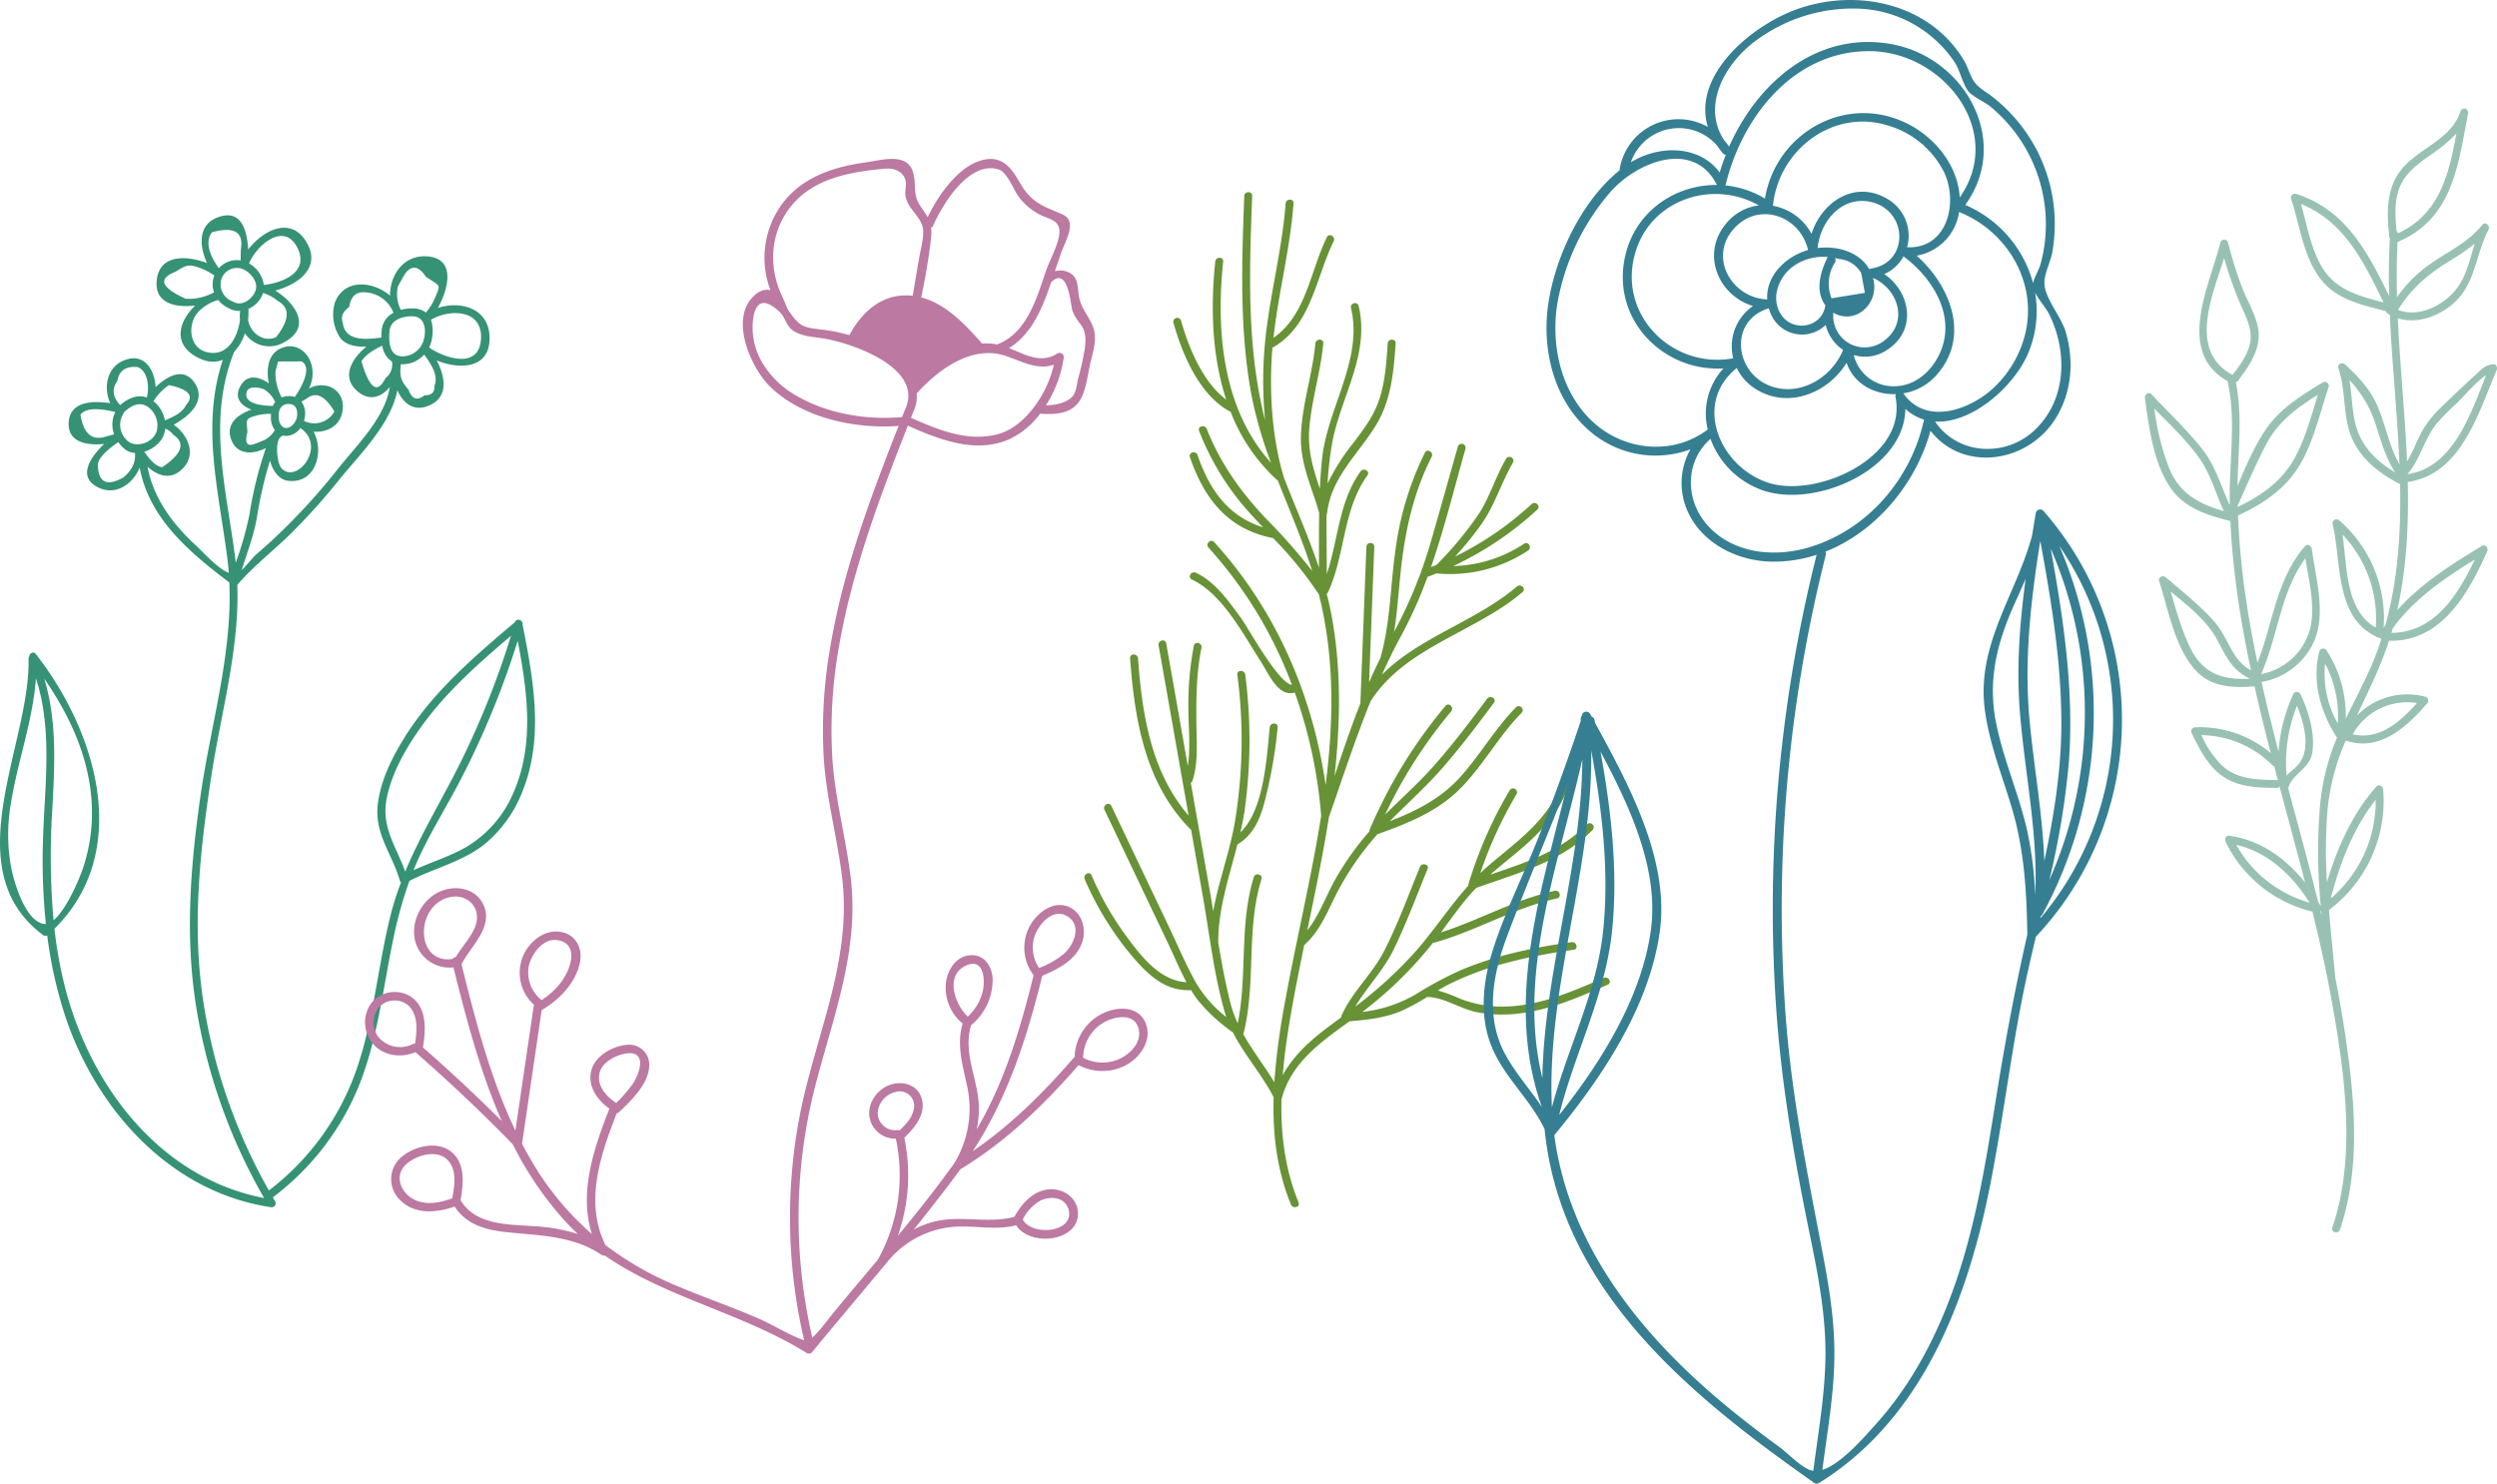 <svg xmlns="http://www.w3.org/2000/svg" xmlns:xlink="http://www.w3.org/1999/xlink" width="631.881" height="375.5" viewBox="0 0 631.881 375.5">
  <defs>
    <clipPath id="clip-path">
      <rect id="Rectangle_11" data-name="Rectangle 11" width="132.97" height="256.884" fill="#679236"/>
    </clipPath>
    <clipPath id="clip-path-2">
      <rect id="Rectangle_9" data-name="Rectangle 9" width="135.387" height="251.033" fill="#369274"/>
    </clipPath>
    <clipPath id="clip-path-3">
      <rect id="Rectangle_10" data-name="Rectangle 10" width="89.107" height="284.395" fill="#98c1b4"/>
    </clipPath>
    <clipPath id="clip-path-4">
      <rect id="Rectangle_12" data-name="Rectangle 12" width="161.517" height="375.5" fill="#367f92"/>
    </clipPath>
    <clipPath id="clip-path-5">
      <rect id="Rectangle_13" data-name="Rectangle 13" width="198.03" height="302.367" fill="#bc79a1"/>
    </clipPath>
  </defs>
  <g id="flowers-coloured" transform="translate(-907.613 -1067.5)">
    <g id="Group_7" data-name="Group 7" transform="translate(1182.03 1116.149)">
      <g id="Group_6" data-name="Group 6" clip-path="url(#clip-path)">
        <path id="Path_3" data-name="Path 3" d="M131.438,198.84c-7.636,3.327-15.506,6.764-23.941,7.224a29.162,29.162,0,0,1-12.546-2,43.4,43.4,0,0,0-5.509-2.039c1.057-.625,2.128-1.224,3.229-1.764,9.753-4.78,20.465-7.046,31.156-8.526,1.269-.176.729-2.1-.532-1.929-9.664,1.339-19.282,3.33-28.284,7.194a92.35,92.35,0,0,0-10.983,5.9,34.6,34.6,0,0,1-13.712,4.571l.355-.265a99.673,99.673,0,0,0,17.521-17.225.984.984,0,0,0,.169-.011c10.717-2.927,20.324-8.885,31.221-11.236,1.258-.272.725-2.2-.532-1.929-10.079,2.175-19.05,7.427-28.818,10.521,2.519-3.376,4.92-6.85,7.734-9.988.383-.428.777-.845,1.174-1.256,10.433-3.771,21.457-6.506,29.464-14.682.9-.921-.512-2.336-1.414-1.415-6.705,6.846-15.662,9.726-24.5,12.74,1.932-1.7,3.939-3.316,5.927-4.957,6.248-5.158,12.073-10.756,14.265-18.792a1,1,0,0,0-1.929-.532c-2.7,9.913-11.242,15.61-18.638,21.943-.74.634-1.448,1.291-2.14,1.959a105.55,105.55,0,0,1,9.168-19.967,1,1,0,0,0-1.726-1.01A107.675,107.675,0,0,0,97.191,175.1a.852.852,0,0,0-.02.365c-4.673,5.222-8.5,11.074-13.145,16.443a104.945,104.945,0,0,1-15.5,14.209c3-4.951,7.259-9.3,9.815-14.6,3.174-6.578,5.735-13.477,8.5-20.232.487-1.19-1.446-1.709-1.929-.531-2.9,7.1-5.544,14.392-9.027,21.231-3.005,5.9-8.192,10.428-10.828,16.437a1.17,1.17,0,0,0-.091.415q-1.466,1.1-2.948,2.2c-4.727,3.506-9.072,7.4-11.826,12.414.5-6.2,1.488-12.393,2.6-18.478.88-4.832,1.851-9.648,2.843-14.46,4.2-3.673,5.97-8.828,8.517-13.652a72.669,72.669,0,0,1,10-14.37c7.261-2.614,14.566-5.456,20.244-10.866,6.218-5.927,10.207-13.744,16.235-19.854.906-.917-.509-2.332-1.413-1.414-5.322,5.393-9.038,12.018-14.089,17.629-4.959,5.511-11.2,8.632-17.882,11.223,4.61-4.639,9.443-8.959,13.737-13.925,4.464-5.16,8.579-10.607,12.651-16.078.769-1.033-.966-2.031-1.727-1.009-4.335,5.824-8.725,11.619-13.546,17.053-3.854,4.344-8.185,8.177-12.27,12.275A122.174,122.174,0,0,1,92.81,131.4c.82-.98-.588-2.4-1.415-1.414a124.286,124.286,0,0,0-19.2,31.333,1.129,1.129,0,0,0-.078.437,74.1,74.1,0,0,0-8.453,11.84c-2.493,4.34-4.129,9.311-7.262,13.211,1.977-9.524,3.961-19.047,5.469-28.655,0-.015.015-.023.02-.038,3.422-9.8,6.647-19.7,10.539-29.305,8.811-13.76,26.443-17.374,38.446-27.608.982-.837-.439-2.245-1.414-1.415-10.368,8.84-24.621,12.745-34.17,22.324q.568-1.262,1.157-2.514a.835.835,0,0,0,.063-.114.43.43,0,0,1,.013-.044c1.161-2.46,2.381-4.894,3.69-7.289A109.2,109.2,0,0,0,86.815,97.36c.023-.007.041,0,.065-.01.759-.284,1.5-.6,2.252-.9a1.058,1.058,0,0,0,.244.054,35.737,35.737,0,0,0,22.9-5.817c1.073-.7.072-2.434-1.009-1.727a33.84,33.84,0,0,1-17.92,5.653,83.577,83.577,0,0,0,21.261-14.288c.949-.874-.469-2.286-1.414-1.414A81.246,81.246,0,0,1,93.785,92.22a81.4,81.4,0,0,0,6.864-8.468c3.307-4.8,4.871-10.283,7.775-15.268a1,1,0,0,0-1.727-1.01c-2.609,4.477-4.033,9.482-6.842,13.868A91.189,91.189,0,0,1,89.126,94.308c-.469.195-.944.382-1.419.569,3.4-9.791,5.878-19.937,8.72-29.93a1,1,0,0,0-1.928-.532C92.057,73,89.685,81.6,87.166,90.162a115.491,115.491,0,0,1-8.787,21.082c.883-5.548,1.186-11.176,1.837-16.8,1.108-9.565,3.276-18.877,7.669-27.5.583-1.144-1.142-2.157-1.726-1.009a78.346,78.346,0,0,0-7.454,24.714c-1.308,9.111-1.249,18.4-3.826,27.283q-1.5,3.018-2.838,6.12Q72.7,106.9,73.357,89.741c.05-1.287-1.95-1.285-2,0l-1.521,39.647c-2.385,6.053-4.482,12.249-6.552,18.413,1.55-13.758,1.753-27.734-.874-41.371-.311-1.618-.689-3.213-1.1-4.8a.863.863,0,0,0,.335-.381c4.4-9.526,3.7-20.9,9.977-29.588.757-1.044-.978-2.043-1.726-1.009-5.548,7.671-5.642,17.3-8.563,26,.007-5.006-.1-10.076-.052-15.13a1.1,1.1,0,0,0,.149-.42c1.127-9.144,7.908-14.806,12.422-22.25,3.783-6.237,4.418-13.466,4.906-20.583.088-1.285-1.913-1.28-2,0-.31,4.53-.608,9.126-1.922,13.5-1.363,4.525-3.966,7.975-6.763,11.667a54.141,54.141,0,0,0-6.54,10.31,88.845,88.845,0,0,1,1.1-9.892c2.057-11.91,9.722-22.6,6.759-35.067-.3-1.252-2.226-.722-1.929.531,3.094,13.015-5.95,25.3-7.312,38.059-.272,2.561-.445,5.134-.562,7.712-1.626-4.91-3.131-9.638-2.685-15.235.579-7.279,2.864-14.309,3.543-21.587.119-1.281-1.882-1.273-2,0-.732,7.851-3.4,15.472-3.654,23.372-.224,7.081,2.729,12.879,4.613,19.511-.074,4.622-.038,9.253-.052,13.87-2.6-7.811-5.988-15.344-8.964-23.033a1.009,1.009,0,0,0-.02-.169c-2.96-9.913-3.681-21.963-2.786-32.46,9.875-5.572,10.911-17.639,15.5-26.963.566-1.151-1.158-2.166-1.727-1.009-4.195,8.523-5.251,19.8-13.519,25.463C49.113,25.441,52.058,14.3,52.924,2.834c.1-1.284-1.9-1.277-2,0-.922,12.193-4.252,24.031-5.311,36.2a103.751,103.751,0,0,0,.112,18.715c-4.714-18.5-3.988-37.862-3.272-56.786.05-1.287-1.95-1.285-2,0C39.826,17.5,39.227,34.216,42.132,50.59a104.078,104.078,0,0,0,5.1,17.9C34.96,54.95,33.258,35.1,35.117,17.541c.135-1.279-1.866-1.269-2,0C31.905,29,32.243,41.4,35.884,52.493c-5.964-4.454-9.553-13.284-11.419-19.97a1,1,0,0,0-1.929.532c2.245,8.036,6.612,18.419,14.407,22.493.02.01.036.007.055.016A45.4,45.4,0,0,0,48.7,72.789a1.049,1.049,0,0,0,.233.15c2.982,7.6,6.249,15.109,8.724,22.935a152.259,152.259,0,0,0-11.47-13.025c-6.512-6.824-11.747-14.131-15.237-22.955-.468-1.183-2.4-.668-1.929.531A67.01,67.01,0,0,0,41.451,80.758c1.235,1.374,2.494,2.721,3.754,4.064C36.451,82.058,31.677,75.4,28.623,66.51c-.416-1.21-2.349-.69-1.928.532,3.6,10.489,9.549,18.239,20.957,20.482a.838.838,0,0,0,.087,0,94.867,94.867,0,0,1,11.6,14.281c4.007,15.957,3.743,32.115,1.7,48.233C57.8,127.309,48.4,105.615,32.823,88.542c-.87-.953-2.28.465-1.414,1.414a108.237,108.237,0,0,1,21.1,34.712c-3.34-.27-11.257-14.672-12.755-16.719-3.135-4.287-6.635-9.365-11.559-11.643-1.161-.537-2.177,1.186-1.01,1.727,7.713,3.568,13.065,13.953,17.5,20.82,1.858,2.874,4.352,9.05,8.551,7.778a121.318,121.318,0,0,1,6.678,31.2c-2.485,15.683-6.273,31.292-9.061,46.605a182.934,182.934,0,0,0-2.8,20.816c-2.544-4.219-5.5-7.957-7.85-12.159a1.017,1.017,0,0,0,.055-.136c3.232-12.849.6-26.376,4.544-39.087.383-1.232-1.547-1.759-1.928-.532-3.736,12.042-1.587,24.775-4.076,36.993a30.522,30.522,0,0,1-1.9-5.312c-1.249-4.968-2.18-10.041-3.028-15.13,0-.012.007-.02.007-.031-.071-8.346,2.745-16.6,4.862-24.838a.881.881,0,0,0,.159-.059c3.8-2.353,5.441-6.084,6.592-10.269a119.921,119.921,0,0,0,3.414-19.275c.133-1.278-1.868-1.269-2,0-.762,7.265-1.353,20.872-7.431,26.586.44-1.925.825-3.85,1.1-5.776a128.5,128.5,0,0,0,.125-34.124c-.16-1.259-2.162-1.275-2,0a127.29,127.29,0,0,1-.631,37.322c-1.277,7.546-4.133,14.995-5.471,22.589-.338-2.1-.681-4.185-1.047-6.263q-2.316-13.142-4.633-26.282a.939.939,0,0,0,.457-.562c1.473-4.687,1.011-9.78.965-14.63-.06-6.382,0-12.679,1.284-18.959.258-1.256-1.67-1.794-1.928-.531a78.576,78.576,0,0,0-1.38,15.794c0,4.7.58,9.866-.149,14.627Q23.44,129.682,20.7,114.153c-.222-1.265-2.15-.729-1.928.532q3.8,21.545,7.595,43.09c-9.48-11.017-11.774-25.635-12.805-39.817-.092-1.276-2.093-1.286-2,0,1.133,15.572,3.8,31.566,15.146,43.156a.974.974,0,0,0,.283.191q1.488,8.453,2.978,16.905c1.69,9.589,2.785,19.553,5.435,28.935.157.56.333,1.106.52,1.644a31.452,31.452,0,0,1-7.706-8.736c-2.6-4.648-4.694-9.64-6.984-14.449q-7.212-15.146-14.422-30.29c-.554-1.161-2.278-.148-1.727,1.01Q13.145,173.25,21.2,190.177c1.52,3.19,2.91,6.59,4.625,9.76-6.8-.329-11.664-6.809-15.414-11.907a77.354,77.354,0,0,1-8.6-15.154c-.511-1.178-2.235-.161-1.728,1.01a77.57,77.57,0,0,0,11.84,19.276c3.982,4.723,8.468,9.146,15.06,8.78a29.706,29.706,0,0,0,1.762,2.59,45.075,45.075,0,0,0,8.846,8.122c2.93,5.756,7.243,10.525,10.292,16.377-.26,9.242.79,18.424,4.392,27.19.483,1.174,2.418.659,1.929-.532-3.476-8.459-4.538-17.3-4.335-26.2a.941.941,0,0,0,.1-.213c2.456-9.052,9.925-14.237,17.128-19.445,4.381-.358,8.8-.825,12.894-2.528a49.229,49.229,0,0,0,6.727-3.632c4.379.085,8.3,2.995,12.588,3.858a34.357,34.357,0,0,0,10.973.288c7.786-.961,15.035-4.145,22.16-7.25,1.177-.513.16-2.237-1.008-1.727" fill="#679236"/>
      </g>
    </g>
    <g id="Group_3" data-name="Group 3" transform="translate(907.613 1122)">
      <g id="Group_2" data-name="Group 2" clip-path="url(#clip-path-2)">
        <path id="Path_1" data-name="Path 1" d="M132.246,103.61a.874.874,0,0,0-.194-.767.983.983,0,0,0-1.785.157c-10.23,8.652-20.692,17.589-27.849,29.071-3.2,5.129-6.168,11.051-6.832,17.139-.814,7.458,3.633,12.336,5.593,19.148a.979.979,0,0,0,.3.452,75.531,75.531,0,0,0-2.667,8.435c-3.091,12.379-4.149,25.228-8.08,37.4A65.53,65.53,0,0,1,68.038,246.8a140.455,140.455,0,0,1-16.515-47.307c-3.015-19.31-.97-38.4,1.955-57.58,2.455-16.106,7.146-32.113,6.58-48.423a.635.635,0,0,0,.072-.053c3.9-4.53,8.6-8.188,12.894-12.325A159.47,159.47,0,0,0,85.973,66.75c5.184-6.38,12.961-13.933,14.577-22.5,1.478,3.381,4.361,5.783,8.544,3.639,4.551-2.332,3.408-7.277,1.431-11.157,5.626,2.308,13.391,2.229,13.366-5.66-.024-7.525-7.211-9.535-13.071-7.643,2.732-4.983,4.531-12.484-2.651-13.038-6.054-.467-9.489,4.711-9.47,9.92-4.289-3.639-11.573-4.452-13.977,1.824a10.73,10.73,0,0,0,1.267,8.724c1.427,2.03,4.106,2.453,6.7,2.4-3.678,3.006-6.566,7.8-2,11.46,3.013,2.417,5.963,1.166,7.96-1.267C97.4,51.244,90.406,58.053,85.718,63.9A158.659,158.659,0,0,1,68.354,82.717c-1.247,1.124-2.526,2.214-3.768,3.343-.7.639-2.188,2.567-3.426,3.748,1.36-4.474,3.082-8.726,3.877-13.487a103.961,103.961,0,0,1,3.286-14.255c.673,2.591,2.287,4.845,4.573,5.12,6.971.838,9.228-7.33,6.459-12.436,3.64.289,7.207-1.719,7.386-5.983A5.216,5.216,0,0,0,83.4,43.35a6.586,6.586,0,0,0-5.222.473,8.472,8.472,0,0,0,.447-6.685c-1.039-2.68-3.568-4.552-6.458-3.842-4.286,1.053-4.889,5.325-4.141,9.232-2.367-1.686-5.3-2.38-7.013.387-2,3.223-.063,5.195,2.594,6.268-3.649,1.281-6.817,3.892-4.883,8.07,1.592,3.438,5.444,3.238,8.563,1.651a96.941,96.941,0,0,0-4.175,16.885,85.74,85.74,0,0,1-3.461,12.139c-.029-.256-.044-.511-.076-.767-2.2-17.627-7.218-34.92-.463-52.254a.882.882,0,0,0,.041-.24,13.1,13.1,0,0,0,2.83-4.805,7.429,7.429,0,0,0,9.867,2.3c7.209-3.843,2.875-9.957-2.166-13.117,5.865-1.6,12.045-5.951,7.554-12.76C73.247.244,66.365,3.947,62.815,8.662c-.308-4.711-1.61-10.275-7.527-8.224-5.324,1.845-4.85,7.392-2.9,11.648-5.128-1.994-12.277-2.3-12.754,4.669-.384,5.62,4.919,6.677,9.772,6.064-3.794,3.628-5.785,9.055-.429,12.555,2.815,1.84,5.327,2.031,7.418,1.194-5.608,16.753-.961,33.554,1.178,50.593.14,1.113.241,2.226.327,3.339-2.913-1.159-6.518-5.3-8.274-6.911-5.942-5.452-10.817-12-12.3-19.958,2.561,2.261,5.812,3.48,8.773.6,3.755-3.656,1.493-8.69-2.14-11.239,3.822-2.1,8.312-5.941,5.351-10.5-2.733-4.211-7-1.838-9.927.965-.221-3.886-2.4-8.108-6.748-7.137-5.43,1.21-6.668,6.9-4.741,11.22-4.349-.646-10.064-.523-10.5,4.7-.442,5.246,4.634,6.058,8.971,5.619-3.379,3.211-6.66,8-2.075,10.707,4.7,2.774,9.306-.438,11.061-4.716,2.371,12.863,12.6,21.447,22.685,29.079.807,18.126-4.779,36.288-7.321,54.143-2.52,17.7-3.895,35.2-1.116,52.957a142.045,142.045,0,0,0,17.236,48.685c-26.8-5.142-44.572-29.149-50.705-54.652a112.4,112.4,0,0,1-2.356-13.505c19.858-19.643,10.58-50.013-4.737-69.558-.6-.762-1.542-.142-1.636.639a.862.862,0,0,0-.178.534c.575,21.6-18.857,53.271,3.759,70.045a.919.919,0,0,0,.964.009,108.424,108.424,0,0,0,4.626,20.653c7.87,23.5,26.526,44.327,51.931,48.148a1.015,1.015,0,0,0,1.13-1.469c-.2-.338-.391-.68-.589-1.019a66.98,66.98,0,0,0,21.1-26.62c5.365-12.392,6.679-25.958,9.438-39.051a105.874,105.874,0,0,1,4.025-14.415c6.278-3.257,13.44-4.826,19.041-9.311a32.5,32.5,0,0,0,9.55-13.3c5.5-13.553,2.793-28.364.05-42.23M98.5,29.989a.994.994,0,0,0,.061-.319c-.038-3.11,3.207-4.166,5.8-4.121,3.33.058,3.572,3.674,2.808,6.182a5.694,5.694,0,0,1-5.076,3.959c-3.382.122-3.658-3.107-3.593-5.7M109.93,43.214q.143,2.359-2.482,2.327-2.768,2.2-4.066-1.4c-2.069-2.392-2.283-3.547-1.931-6.467.207.013.416.025.64.018a7.478,7.478,0,0,0,5.258-2.457c1.63,2.279,3.726,5.279,2.581,7.981m11.8-12.152c-.294,8.037-9.073,5.183-13.147,2.381a7.581,7.581,0,0,0,.732-2.274,9.749,9.749,0,0,0-.248-4.741c4.7-2.768,12.931-2.69,12.663,4.634M100.7,17.938l1.767-3.117q2.528-3.459,5.312.724c3.657,2.463,3.766,1.8,2.453,5a14.477,14.477,0,0,1-2.456,4.055,5.25,5.25,0,0,0-3.087-1.029,10.315,10.315,0,0,0-3.284.367c-.01-.031-.006-.06-.019-.092a8.891,8.891,0,0,1-.686-5.9M86.74,27.18q-.822-2.214,1.647-4.006.6-4.219,4.453-3.644a8.068,8.068,0,0,1,6.732,5.149,5.457,5.457,0,0,0-3.011,4.946.981.981,0,0,0-.061.264c-.01.349-.006.7.006,1.051-3.434.408-9.176,1.208-9.766-3.76M97.526,41.24q-3.054,6.106-6.048-4.306c1.162-1.806,3.327-3.039,5.255-3.947a5.751,5.751,0,0,0,2.47,4.039,4.423,4.423,0,0,1-1.677,4.214M75.213,50.35A3.9,3.9,0,0,1,73.638,53.4c-1.87,1.277-3.136-.565-3.088-2.323a.552.552,0,0,1,0-.368c-.067-1.643.673-2.9,2.414-2.969,1.588-.068,2.31,1.086,2.248,2.612M71.16,63.911c-1.062-1.252-1.793-7.291.246-8.052a.969.969,0,0,0,.195-.12,3.6,3.6,0,0,0,1.27.059,4.65,4.65,0,0,0,3.138-1.966c6.853,4.685-1.092,14.509-4.849,10.079M84.615,49.64a5.787,5.787,0,0,1-7.7,2.375,6.154,6.154,0,0,0,.3-1.665,4.912,4.912,0,0,0-.941-3.19c.5-.283,1-.572,1.48-.89q3.36-2.516,6.863,3.37M69.71,39.494q.326-1.252.652-2.505l5.963-.022c2.964,1.667-.545,7.346-1.731,9.007a4.425,4.425,0,0,0-1.629-.236,4.986,4.986,0,0,0-1.672.36,12.752,12.752,0,0,1-1.583-6.6M62.438,44.68c.5-1.642,3.375-1.126,4.4-.615a7.194,7.194,0,0,1,2.788,3.161c.006.012.015.016.021.026a4.368,4.368,0,0,0-.632,1.031.959.959,0,0,0-.229-.052c-1.677-.041-7.335-.3-6.346-3.551m2.328,13.044q-3.327,1.445-2.145-2.853c-.307-3.346-.54-3.4,2.285-4.2a14.3,14.3,0,0,1,3.665-.433c-.006.157-.027.308-.02.47a.908.908,0,0,0,.043.178.942.942,0,0,0-.044.19,5.334,5.334,0,0,0,1.008,3.293c-.006.009-.014.013-.02.022a6.639,6.639,0,0,1-2.756,2.538l-2.016.8M59.439,22.056a1.021,1.021,0,0,0-.23-.05,1.071,1.071,0,0,0-.324-.212,4.6,4.6,0,0,1-2.969-5.252,4.139,4.139,0,0,1,5.031-3.1c1.894.506,3.9,2.65,3.883,4.634-.016,2.3-3,5.018-5.391,3.98m10.428,8.777c-3.32,1.436-6.524-1.149-7.1-4.374a15.424,15.424,0,0,0,.1-2.64.972.972,0,0,0-.033-.134,6.727,6.727,0,0,0,3.651-3.776c.033-.09.052-.181.079-.272a11.09,11.09,0,0,1,3.7,2q4.764,2.61-.4,9.194M75.252,8.2c3.086,6.128-3.56,8.839-8.492,9.425a7.364,7.364,0,0,0-3.736-5.448C64.869,7.651,71.861,1.467,75.252,8.2M53.635,4.283q8.336-2.251,7.335,4.166c-.058.985-.071,1.969-.059,2.954a6.187,6.187,0,0,0-5.541,1.981c-1.773-2.518-3.836-6.275-1.735-9.1m-6.61,16.838q-9.437-4.242-2.593-6.845c2.788-1.806,3.451-1.964,6.375-.888a16.992,16.992,0,0,1,3.436,1.841c-.023.06-.052.118-.073.179a6.141,6.141,0,0,0-.017,4.085,13.467,13.467,0,0,1-5.531,1.623l-1.6.005m5.17,13.464c-4.432-1.2-4.86-7.215-1.852-10.314a11.34,11.34,0,0,1,4.872-2.852,7.639,7.639,0,0,0,3.115,2.293.848.848,0,0,0,.1.071,5.1,5.1,0,0,0,2.362.4,8.059,8.059,0,0,0-.059,2.318c-.622,4.527-3.3,9.5-8.538,8.081M31.267,50.108a.967.967,0,0,0,.092-.262c1.945-1.8,4.237-3,6.53-1a5.749,5.749,0,0,1,1.726,5.887c-.92,2.746-4.931,4.221-7.233,2.431a5.344,5.344,0,0,1-1.115-7.058m9.754,13.651c-1.784-.257-3.421-2.326-4.513-3.929a8.171,8.171,0,0,0,4.374-3.124,6.222,6.222,0,0,0,.927-2.73,4.837,4.837,0,0,1,2.047,1.559q4.728,3.192-2.835,8.224M42.762,42.97q7.513,1.572,4.318,5.041c-.972,2.074-3.345,3-5.354,3.887A8.085,8.085,0,0,0,39.3,47.434c-.168-.154-.336-.288-.505-.418a1.105,1.105,0,0,0,.2-.191,13.536,13.536,0,0,1,3.76-3.855m-13.02-1.152q.666-3.864,5.157-3.4c2.654,1.105,2.888,5.4,2.275,7.634-.005.019,0,.034-.005.052-2.334-.845-4.694.159-6.753,1.908L30.373,48c-1.884-2.061-2.109-4.123-.631-6.186m-9.373,8.63c1.643-2.179,6.2-1.267,8.806-.671a7.215,7.215,0,0,0-.3,5.653c-.652.191-1.307.371-1.97.526q-5.385,1.8-6.54-5.508m10.842,15.9q-6.377,3.566-6.451-3.407c.348-2.015,3.3-4.246,5.17-5.533a9.263,9.263,0,0,0,1.722,1.816,4.32,4.32,0,0,0,2.5.908c.24,2.325-.729,4.4-2.938,6.216M20.978,165.288c-.885,2.593-4.11,10.387-7.431,13.109a185.236,185.236,0,0,1-.316-28c.609-11.186,1.234-22.468-2.041-33.143,6.321,9.122,11.144,19.479,11.961,30.643a44,44,0,0,1-2.173,17.387m-9.989,14.029c-4.5-.834-7.231-9.937-8.04-13.624a45.521,45.521,0,0,1-.219-16.665c1.685-10.761,5.579-21.011,6.362-31.848,4.383,13.39,2.1,27.882,1.762,41.79a157.125,157.125,0,0,0,.75,20.362,2.183,2.183,0,0,1-.615-.015m86.822-31.5c1.179-6.27,4.5-12.215,8.1-17.412,6.387-9.226,14.88-16.749,23.4-23.986a215,215,0,0,1-15,36.41c-4.122,7.828-8.45,15.276-11.766,23.271-2.2-6.158-6.067-11.183-4.733-18.283m32.083-1.631a29.082,29.082,0,0,1-12.01,13.755c-4.2,2.383-8.848,3.8-13.236,5.79.556-1.369,1.14-2.73,1.783-4.073,3.044-6.365,6.775-12.377,10.033-18.631A217.74,217.74,0,0,0,131.011,107.7c2.442,12.762,4.3,26.283-1.117,38.491" fill="#369274"/>
      </g>
    </g>
    <g id="Group_5" data-name="Group 5" transform="translate(1450.387 1095)">
      <g id="Group_4" data-name="Group 4" clip-path="url(#clip-path-3)">
        <path id="Path_2" data-name="Path 2" d="M89.012,66.2c.263-.615-.02-1.588-.864-1.5-2.014.2-2.833,1.142-4.321,2.52-2.954,2.738-5.933,5.475-8.8,8.3a26.957,26.957,0,0,0-4.837,6.034c-1.435,2.58-2.3,5.29-3.842,7.731-.523-12.057-1.781-24.172-2.339-36.231,4.6,1.44,9.821-.291,13.571-3.335,6.158-5,5.955-12.548,9.387-19.117.5-.95-.828-2.144-1.571-1.212-3.546,4.445-8.581,6.716-13.153,9.887A33.966,33.966,0,0,0,63.808,47.7c-.122-4.658-.1-9.305.136-13.935C77.849,27.841,79.2,14.6,81.786,1.239A1,1,0,0,0,79.858.707c-2.195,6.72-9.605,8.987-14.144,13.785-4.7,4.968-4.539,11.407-3.888,17.835a1.03,1.03,0,0,0,.171.467c-.279,4.846-.31,9.721-.181,14.614C56.4,36.368,50.854,25.546,38.22,21.56a1.007,1.007,0,0,0-1.23,1.23c2.243,6.7,2.976,14.236,7.277,20.071,4.024,5.459,10.49,6.737,16.706,8.4a.965.965,0,0,0,.428.577c.192.123.39.226.586.335.562,12.583,1.927,25.261,2.441,37.857-2.59-4.569-3.448-9.742-5.5-14.6-1.849-4.381-4.852-7.54-8.3-10.728-.686-.635-2.018-.023-1.671.973,2.1,6.008.934,12.709,3.794,18.5,2.437,4.933,6.877,8.317,11.673,10.775a1.044,1.044,0,0,0,.156.044c.249,12.04-.5,23.982-3.689,35.667-.164.231-.318.473-.478.707a32.756,32.756,0,0,0-11.225-27.166,1.008,1.008,0,0,0-1.671.973c2.278,9.613.525,23.432,10.965,28.407a.891.891,0,0,0,.577.259c.249.106.495.214.757.311.014,0,.026,0,.04.006-.2.621-.387,1.244-.6,1.864-2.2,6.409-5.473,12.313-8.415,18.38a30.436,30.436,0,0,0-4.864-17.278,1.012,1.012,0,0,0-1.828.238c-1.936,7.586.283,15.365,4.448,21.813.009.014.02.024.029.037-.054.126-.113.25-.167.376a57.365,57.365,0,0,0-4.157,17.1,142.171,142.171,0,0,0,.2,25.089c0,.018-.008.036-.013.054-.213-.39-.435-.778-.661-1.164-1.891-7.583-3.921-15.134-5.951-22.676q-.8-2.978-1.6-5.959c.884-3.7,5.53-4.894,6.11-9.167.679-5.007-.934-10.309-3.063-14.76a1.006,1.006,0,0,0-1.727,0,41.814,41.814,0,0,0-3.77,14.628c-1.518-5.854-2.977-11.724-4.293-17.625A17.927,17.927,0,0,0,42.3,135.88c3.9-7.358.958-16.674-.061-24.447-.1-.765-1.071-1.437-1.707-.707-7.276,8.354-8.12,19.541-12.042,29.493-1.053-5.052-2-10.124-2.776-15.231a196.45,196.45,0,0,1-2.139-22.028c5.492-2.494,10.651-5.812,14.267-10.743,4.533-6.181,6.251-14.672,8.679-21.811a1.01,1.01,0,0,0-1.469-1.129c-5.28,3.195-10.733,6.539-14.31,11.713-3,4.339-5.16,9.448-7.277,14.451.09-8.778,1.316-17.554-.449-26.222a1.031,1.031,0,0,0,.58-.387c3.077-4.068,6.221-8.654,4.916-13.995-.812-3.324-2.739-6.514-3.95-9.681a102.112,102.112,0,0,1-3.521-11.274,1.008,1.008,0,0,0-1.929,0C16.473,44.522,7.663,61.55,20.926,68.967c2.237,9.934.4,20.248.552,30.326,0,.237.013.473.018.709l-.089.2c-2.161-4.743-3.535-9.775-6.834-13.964C10.683,81.3,5.984,76.879,1.682,72.3c-.757-.805-1.8.073-1.672.973C1.035,80.6,2.088,89.235,6.221,95.58c3.567,5.475,9.386,7.288,15.42,8.794.3,6.5.964,12.983,1.892,19.425.888,6.166,2.03,12.285,3.326,18.373C21.782,139.393,21.3,134,17.54,129.785,13.9,125.7,9.425,122.154,5.279,118.6c-.706-.6-2-.048-1.672.972,2.271,7.037,3.795,15.878,8.56,21.815,3.993,4.975,9.6,5.311,15.579,4.812,1.271,5.659,2.656,11.295,4.11,16.911a27.868,27.868,0,0,0-19.143-6.542,1.013,1.013,0,0,0-.863,1.5c1.931,3.97,4.026,8.19,7.726,10.818,4.01,2.848,9,2.992,13.733,3.025a.89.89,0,0,0,.767-.382q.1.379.2.759l0,.013q.375,1.4.75,2.808c1.856,6.913,3.733,13.826,5.521,20.761-4.831-6.105-11.46-10.867-19.275-11.857-.821-.1-1.155.908-.864,1.505A33.027,33.027,0,0,0,42.4,203.229c1.888,7.695,3.617,15.425,5,23.23,3.219,18.118,6.112,38.92.038,56.715-.416,1.221,1.515,1.745,1.929.532,5.685-16.656,3.507-35.551.829-52.6-.584-3.719-1.268-7.417-2-11.106-.51-5.706-1.132-11.442-1.613-17.187a34.449,34.449,0,0,0,13.706-30.537c-.068-.79-1.087-1.411-1.708-.707-6.086,6.91-9.9,15.44-12.5,24.238a125.6,125.6,0,0,1,.215-19.114,58.134,58.134,0,0,1,4.536-16.763c8.559,2.909,15.41-3.378,20.6-9.416A1.012,1.012,0,0,0,71,148.841a17.828,17.828,0,0,0-17.332,4.753c2.9-6.191,5.995-12.329,8.121-18.927,13.309.333,20.055-12,24.838-22.6.385-.852-.44-1.93-1.368-1.368-7.728,4.677-15.426,9.534-21.384,16.244,2.38-10.7,2.9-21.547,2.649-32.456C80.082,92.544,84.377,77.037,89.012,66.2M76.832,38.721A56.136,56.136,0,0,0,83.438,34.2c-1.041,3.4-1.77,6.915-3.6,9.97C76.828,49.2,69.81,53.165,64.065,50.934c3.238-5.319,7.508-8.977,12.767-12.213M65.11,18.586c1.721-3.11,4.805-5.169,7.619-7.183a35.618,35.618,0,0,0,6.106-5.132c-1.9,10.348-4.25,20.438-14.81,25.289a.8.8,0,0,0-.334-.58c-.406-4.163-.661-8.637,1.419-12.394m-20.047,21.9C42,35.592,41.108,29.666,39.506,24.156,50.463,28.5,55.457,38.893,60.4,49.043c-5.9-1.551-11.877-3.03-15.338-8.558M20.049,37.834A99.044,99.044,0,0,0,24.1,49.3c1.488,3.489,3.464,6.837,2.35,10.761-.771,2.719-2.568,5.112-4.26,7.345-.022-.014-.032-.034-.057-.047-11.112-6.03-5.22-19.687-2.082-29.523M30.957,84.5c2.911-5.412,7.74-8.925,12.817-12.09-1.852,5.943-3.513,12.508-6.828,17.607-3.225,4.959-8.17,8.284-13.429,10.782,0-.127-.007-.254-.01-.381,2.406-5.329,4.689-10.782,7.45-15.918M6.2,91.142A64.045,64.045,0,0,1,2.4,75.927c3.97,4.04,8.233,8.068,11.451,12.636,2.834,4.023,4.069,8.869,6.139,13.3-6.079-1.734-11.1-4.31-13.794-10.721m32.29,59.978c1.981,4.8,3.677,11.626-.063,15.31-.9.881-1.814,1.571-2.57,2.362a39.306,39.306,0,0,1,2.633-17.672m3.4-19.749A15.838,15.838,0,0,1,29.435,143.1c4.228-9.553,4.909-20.784,11.169-29.276.953,5.675,2.511,12.162,1.279,17.547m-30.2,5.467c-2.3-4.549-3.691-9.677-5.166-14.623,4.419,3.609,9.317,7.512,11.863,12.357,2.329,4.43,3.786,7.585,8.138,9.663l-.009.05c-6.4.331-11.6-1.076-14.826-7.447m21.631,33.079c-4.875-.034-9.945-.162-13.767-3.633a25.155,25.155,0,0,1-5.234-7.724,25.787,25.787,0,0,1,18,7.661.955.955,0,0,0,.427.247c.309,1.175.616,2.35.929,3.523a1,1,0,0,0-.355-.074m-10.2,16.419c7.9,1.716,14.364,7.817,18.561,14.63a31.041,31.041,0,0,1-18.561-14.63m21.339,16.82a.988.988,0,0,0,.089-.123c.014.019.037.032.052.051l.027.038c.03.36.06.72.092,1.08-.085-.349-.175-.7-.26-1.046m2.581-3.236c2.3-8.9,5.681-17.75,11.375-25.005A32.425,32.425,0,0,1,47.027,199.92M45.6,140.462A28.322,28.322,0,0,1,48.816,155.6,25.627,25.627,0,0,1,45.6,140.462m23.252,9.973c-4.263,4.78-9.553,9.459-16.249,7.9a15.783,15.783,0,0,1,16.249-7.9M50.021,107.8a30.835,30.835,0,0,1,8.4,23.534c-7.666-4.368-7.212-15.187-8.4-23.534m33.458,6.332C79.21,123.1,73.307,132.581,62.4,132.67c.107-.37.205-.74.307-1.11,5.391-7.459,12.982-12.641,20.769-17.431M53.5,80.569c-1.137-3.882-1.042-7.93-1.727-11.876a29.849,29.849,0,0,1,6.8,11.709c1.287,4.092,2.43,8.062,4.755,11.66-4.475-2.664-8.312-6.311-9.83-11.493M66.468,92.5v-.031c3.288-3.818,4.224-8.9,7.4-12.8a53.087,53.087,0,0,1,4.924-4.969c1.6-1.5,4.941-5.553,7.565-7.246-3.939,9.834-8.328,23.377-19.886,25.05" fill="#98c1b4"/>
      </g>
    </g>
    <g id="Group_9" data-name="Group 9" transform="translate(1283.073 1067.5)">
      <g id="Group_8" data-name="Group 8" clip-path="url(#clip-path-4)">
        <path id="Path_4" data-name="Path 4" d="M141.613,129.265a1.139,1.139,0,0,0-1.893.5q-.484,2.9-.953,5.8c-4.006,14.865-14.038,27.47-11.985,43.812,1.093,8.706,4.427,16.9,6.906,25.257,3.112,10.5,3.7,21.021,3.876,31.908a.161.161,0,0,0,0,.023c-3.24,14.172-5.851,28.382-8.132,42.763-2.443,15.4-5.02,30.921-10.153,45.7-4.47,12.87-10.9,25.3-20.081,35.466-2.666,2.954-8.669,10.02-13.5,11.517,1.213-9.35,2.883-18.7,3.038-28.141.142-8.65-1.17-17.253-2.78-25.728-3.783-19.925-7.859-39.539-9.45-59.811A365.613,365.613,0,0,1,86.572,140.431a1.059,1.059,0,0,0-.108-.809c12.919-5.1,22.945-17.27,26.6-30.6,8.033,10.392,24.072,8.3,31.3-2.552,4.435-6.658,5.155-14.975,2.891-22.549-1.18-3.951-5.66-8.866-5.358-12.769.185-2.389,1.608-5.036,2.025-7.476a41.685,41.685,0,0,0,.591-7.061,40.58,40.58,0,0,0-8.093-24.272,41.141,41.141,0,0,0-8-8.095c-1.6-1.221-3.335-2.066-4.464-3.822-1-1.559-1.476-3.583-2.455-5.2C112.921,1.021,94.992-2.964,79.932,2.1,67.979,6.12,52.69,18.994,56.724,32.129A15.081,15.081,0,0,0,34.425,42.7a1.138,1.138,0,0,0,0,.361c-9.567,7.721-16.078,21.482-17.982,33.191C14.549,87.9,17.509,100.981,26.68,108.977a25.485,25.485,0,0,0,25.634,4.75,17.429,17.429,0,0,0-.462,16.215c3.891,7.969,12.815,12.175,21.391,12.213a35.156,35.156,0,0,0,11-1.731A367.585,367.585,0,0,0,74.082,256.183c1.381,19.033,4.615,37.661,8.45,56.331,2.118,10.311,4.141,20.777,3.942,31.35-.18,9.526-1.855,18.944-3.07,28.38-.074-.011-.152,0-.224-.018-2.582-.539-6.052-4.307-8.244-5.913-4.285-3.139-8.515-6.356-12.629-9.718C40.457,338.737,21.625,315.824,17.87,287.3c11.984-14.472,23.972-32.363,26.671-51.37,2.586-18.209-7.747-37.219-16.353-52.971-.05-.253-.1-.506-.148-.759a.922.922,0,0,0-.679-.757l-.428-.785a1.145,1.145,0,0,0-2.071.271c-.016.1-.036.2-.052.3a.936.936,0,0,0-.256.778c.011.13.017.259.027.389q-5.038,15.122-10.891,29.95c-3.68,9.262-8.242,18.3-11.287,27.8-2.527,7.884-3.612,16.635-.489,24.523,3.114,7.865,9.881,13.488,13.478,21.085.289,2.714.683,5.43,1.23,8.151,7.331,36.422,37.96,60.934,66.711,81.184a.918.918,0,0,0,.459.3,1.126,1.126,0,0,0,1.046-.045c26.181-16.226,37.557-46.315,43.284-75.2,3.572-18.021,5.582-36.311,9.574-54.255.655-2.944,1.345-5.882,2.045-8.821a80.173,80.173,0,0,0,1.871-107.8M97.491,12.944c18.8-.016,34.65,20.356,22.974,37.03-.454-7.953-6.09-15.036-13.065-18.584C91.737,23.426,73.937,33.6,71.174,50.254a24.068,24.068,0,0,0-10.01-3.327.811.811,0,0,0,.061-.139C65.333,29.679,78.372,12.96,97.491,12.944m6.826,84.8A10.32,10.32,0,0,1,93.65,89.859a9.928,9.928,0,0,0,8.392-1.278c7.769-4.975,5.92-14.757-.675-19.215a10,10,0,0,0,4.858-4.487c7.64,5.648,13.665,15.623,8.932,25.09-2.082,4.165-6,7.593-10.84,7.776m-32.166-19.7a11.931,11.931,0,0,0,.68,1.794,8.569,8.569,0,0,0,13.7,2.4,10.742,10.742,0,0,0,4.415,6.325c-2.941,7.194-11.332,12.149-18.931,8.912-8.67-3.694-9.789-16.48.134-19.436m9.931-14.771c-5.783,1.68-10.7,6.617-10.332,12.508-8.947-.345-14.92-10.574-8.506-17.83,6.284-7.107,16.787-3.393,18.837,5.323m6.4,15.872a6.464,6.464,0,0,0,7.171-.265,7.71,7.71,0,0,0,2.849-8.543c6.364,2.768,9.141,11.179,2.854,15.872a7.971,7.971,0,0,1-12.875-7.064m-13.413.177c-2.549-4.337-.125-9.794,3.789-12.282a13.144,13.144,0,0,1,8.247-1.988,1.045,1.045,0,0,0-.137.177C85.123,69,83.816,73.711,86.5,77.322a1.006,1.006,0,0,0-.088.216C85.4,83.081,77.937,84.2,75.072,79.322m12.954-3.83a9.949,9.949,0,0,1,.9-9.121,1.1,1.1,0,0,0-.033-1.057c.352.07.706.14,1.057.233A7.193,7.193,0,0,1,95.528,69.1q.466,2.511.932,5.021l-8.434,1.371m10.05-7.536a.955.955,0,0,0-.473.213c-.041-.07-.076-.143-.118-.212-2.586-4.236-7.878-5.684-12.559-5.236-.142.014-.282.034-.423.051.682-7.093,6.646-13.8,14.291-11.44,8.586,2.655,8.664,15.158-.718,16.623m9.065-5.385A10.775,10.775,0,0,0,102.252,50.4c-8.4-5.025-16.736.779-19.3,8.773A13.792,13.792,0,0,0,73.2,52.09c1.351-13.964,14.942-24.565,28.842-20.4a23.122,23.122,0,0,1,14.478,11.944c3.653,7.833.71,19.426-9.373,18.937M69.621,51.987A12.559,12.559,0,0,0,61.4,56.52c-6.6,7.8-1.935,18.325,6.743,20.934a12.394,12.394,0,0,0-5,13.22c-14.956,2.764-28.676-10.252-25.1-25.533C41.394,50.824,57.5,45.15,69.621,51.987M64.04,93.136a12.536,12.536,0,0,0,4.139,4.887c8.266,5.8,18.853,1.7,23.649-6.213,1.83,5.392,7.1,8.144,12.493,7.936a1.208,1.208,0,0,0-.1.807c2.971,15.128-19.379,25.229-31.537,21.819-12.59-3.531-20.107-20.037-8.641-29.235m42.248,6.543a1.338,1.338,0,0,0-.119-.121,14.215,14.215,0,0,0,8.172-4.367c8.98-9.751,3.89-22.767-4.777-30.482a13.124,13.124,0,0,0,10.727-11.046c11.98,4.728,19.688,17.443,16.862,30.306a27.757,27.757,0,0,1-8.493,14.523c-5.971,5.364-16.765,9.083-22.372,1.187M143.112,79.56c4.679,9.5,4.4,21.606-3.634,29.251-7.374,7.014-19.5,6.383-25.256-2.117,9.491.572,20.253-9.146,23.662-17.534a27.561,27.561,0,0,0,1.657-15.091c.929,1.881,2.72,3.763,3.57,5.492M68.77,10.368A41.18,41.18,0,0,1,95.716,2.229,30.642,30.642,0,0,1,119.145,15.7c1.483,2.3,1.943,5.33,3.507,7.417.907,1.211,4.429,2.9,5.512,3.8a39.071,39.071,0,0,1,4.306,4.157,38.575,38.575,0,0,1,8.44,35.791c-.34,1.257-1.607,3.38-1.881,4.8a30.027,30.027,0,0,0-17.168-19.8c11.727-16.169-.066-37.511-18.972-40.748C84.153,7.9,69.165,21.061,62.106,37.116a17.244,17.244,0,0,0-1.26-1.632c-5.763-8.767.2-19.406,7.923-25.116M59.03,36.817a21.863,21.863,0,0,0,1.527,2,.946.946,0,0,0,.706.34c-.582,1.485-1.094,2.99-1.539,4.5-5.132-6.974-15.3-7-22.476-2.6a12.825,12.825,0,0,1,21.783-4.24M27.047,106.225C19.4,98.692,17,87.188,18.627,76.859A58.809,58.809,0,0,1,31.888,48.794c6.56-7.658,21.173-13.821,27.138-1.978C48.095,46.7,37.619,53.981,35.545,66.092,32.889,81.6,45.908,94.143,60.672,93.241A16.859,16.859,0,0,0,56.7,108.728a.767.767,0,0,0-.125.057c-9.005,6.739-21.613,5.239-29.526-2.56m30.178,27.347c-6.281-6.373-6.588-16.5.16-22.5a21.739,21.739,0,0,0,13.19,13.016c13.19,4.6,35.845-5.066,36.134-20.587a12.281,12.281,0,0,0,4.722,2.7c-3.233,14.784-13.9,27.512-28.509,32.149-8.69,2.758-19.014,2.008-25.7-4.773M27.213,189.924c2.7,14.843,4.522,29.941,3.077,45.014-1.541,16.061-9,30.019-13.028,45.317-1.432-30.488,10.386-59.912,9.951-90.331M14.841,272.855c-6.5-26.577,4.171-54.152,10.114-80.687-.17,27.067-9.646,53.757-10.114,80.687m27.431-37.23c-2.421,16.964-12.5,33.126-23.163,46.561,3.976-16.024,11.851-30.516,13.446-47.249,1.426-14.96-.335-29.955-2.99-44.7,7.49,14,14.9,30,12.708,45.388M5.88,237.068c4.888-13.022,10.345-25.758,15.324-38.715-6.611,27.115-16.054,54.873-6.5,81.795-2.978-4.448-6.587-8.448-9.193-13.2-5.2-9.491-3.258-20.217.368-29.878m137.611-98.233a104.2,104.2,0,0,1-.352,83.884,201.14,201.14,0,0,0,4.953-29.986c1.33-18.1-1.391-36.109-4.6-53.9m-2.649-1.952c2.788,15.232,5.33,30.578,5.335,46.1,0,11.836-1.853,23.426-4.312,34.925-.435-11.908-2.62-23.708-3.732-35.619-1.427-15.3.327-30.346,2.71-45.4m.011,95.538.143-.6a.949.949,0,0,0,.367-.36,106.6,106.6,0,0,0,4.29-93.308,77.859,77.859,0,0,1-4.8,94.266m-3.412-22.6c-2.122-9.095-5.964-17.716-7.783-26.888-2.122-10.7.155-19.962,4.506-29.738,1-2.237,2.006-4.455,2.971-6.683-1.494,11.152-2.354,22.352-1.454,33.656,1.237,15.537,4.639,30.846,3.876,46.447a93.26,93.26,0,0,0-2.116-16.794" transform="translate(0 0)" fill="#367f92"/>
      </g>
    </g>
    <g id="Group_11" data-name="Group 11" transform="translate(1000 1107.727)">
      <g id="Group_10" data-name="Group 10" clip-path="url(#clip-path-5)">
        <path id="Path_5" data-name="Path 5" d="M197.476,218.594c-1.746-4.021-6.408-4.1-9.99-2.7a12.713,12.713,0,0,0-7.94,11.34c-7.657,8.885-16.06,17.261-25.757,23.888,8.847-13.679,13.625-28.371,17.57-44.376,4.043-1.736,8.395-3.9,10.033-8.292,1.315-3.524.028-8.1-3.838-9.355s-7.75,2-9.46,5.241a11.539,11.539,0,0,0,1.029,12.191c.015.022.034.036.049.056-3.395,13.748-7.316,26.92-14.421,39.06a25.537,25.537,0,0,0,.582-5.006c.076-7.365-4.217-14.078-1.961-21.464a1.062,1.062,0,0,0,.247-.147,14.926,14.926,0,0,0,5.193-11.425c-.131-3.259-2.1-6.355-5.7-6.07-3.724.293-5.842,3.894-6.155,7.3a11.736,11.736,0,0,0,4.26,9.986c-1.554,5.332-.078,10.233,1.065,15.537A26.539,26.539,0,0,1,149,254.325c-4.469,6.239-9.263,12.276-14.181,18.219a46.263,46.263,0,0,0,1.636-24.806c2.7-2.654,5.693-6.162,4.3-10.233-1.2-3.486-5.271-4.329-8.384-2.99-3.093,1.329-5.347,4.789-4.687,8.193a6.551,6.551,0,0,0,6.617,5.245,43.966,43.966,0,0,1-4.575,30.693c-3.8,4.521-7.616,9.021-11.337,13.556-1.352,1.647-2.623,3.459-4.1,4.994-.453.47-.8.844-1.106,1.132a133.873,133.873,0,0,1,.423-62.461c4.5-17.994,11.583-35.144,9.276-54.048-1.237-10.132-3.98-20.006-4.647-30.218a121.261,121.261,0,0,1,1.938-29.583c3.424-18.8,10.2-36.772,17.173-54.506,7.93,3.494,17.046,7.148,25.573,3.475a20.514,20.514,0,0,0,7.94-6.579,1.1,1.1,0,0,0,.394.1c4.284.222,8.36-.2,10.247-4.572,1.07-2.478,1.382-5.374,1.966-7.99s1.648-5.59,1.073-8.284c-.725-3.389-3.359-5.333-3.936-9.1-.28-1.831-.108-3.943-1.669-5.317a4.9,4.9,0,0,0-4.382-.814q.767-2.268,1.541-4.534c.7-2.056,2.494-5.183,2.256-7.388-.193-1.79-1.265-2.207-2.809-2.876-3.292-1.427-5.706-2.186-8.112-5.067-1.337-1.6-2.15-3.471-3.367-5.147C162.611,1.423,160.712-.1,158.116.007c-6.977.282-12.914,8.8-15.755,14.74-.465-.835-1.093-1.684-1.86-2.844-1.979-3-.968-5-1.716-8.01a4.831,4.831,0,0,0-1.426-2.7c-2.538-2.207-7.5-.76-10.379-.368-8.256,1.128-16.352,3.653-21.493,10.632a23.045,23.045,0,0,0-2.923,21.726,4.211,4.211,0,0,0-3.406.841C91.7,39.6,97.481,52.773,102.549,57.682c8.1,7.85,21.353,10.724,32.461,9.877-7.133,18.15-14.025,36.572-17.276,55.86a122,122,0,0,0-1.668,28.181c.667,10.215,3.4,20.086,4.647,30.218,2.55,20.772-6.475,39.425-10.532,59.328a136.381,136.381,0,0,0,.918,57.8,9.867,9.867,0,0,1-1.3-.447c-3.549-1.443-6.9-3.59-10.442-5.112-6.93-2.976-14.068-5.434-21.006-8.392a80.92,80.92,0,0,1-17.518-10.1c-5.371-10.885-1.309-22.69,2.851-33.369a1.017,1.017,0,0,0,.588-.274c3-2.861,7.245-6.932,7.6-11.32a5.09,5.09,0,0,0-5.844-5.7c-3.547.384-7.81,2.786-8.76,6.426-1.047,4.012,1.457,7.492,4.556,9.7-3.982,10.191-7.726,21.222-4.433,31.725a72.677,72.677,0,0,1-14.433-17.1c-1.151-1.877-2.224-3.791-3.239-5.73q2.487-16.919,4.973-33.837c.008,0,.015,0,.023-.008,4.351-2.537,8.415-6.687,9.6-11.743.868-3.7-.87-7.408-4.874-8.047-4.131-.66-7.91,2.494-9.459,6.1a10.968,10.968,0,0,0,2.777,12.385.971.971,0,0,0-.077.209l-4.643,31.6c-6.378-13.3-10.071-27.793-13.641-42.078l0-.005c2.272-4.539,8.229-9.476,5.526-15.132-2.173-4.544-7.993-5.121-11.97-2.768-4.152,2.457-6.566,7.761-5.147,12.458a8.935,8.935,0,0,0,9.55,6.215c3.277,13.093,6.778,26.5,12.238,38.908q-9.665-9.638-19.945-18.625c.682-4.374,1.123-9.869-2.95-12.793a7.639,7.639,0,0,0-10.044,1.458,8.308,8.308,0,0,0,.223,10.263c2.664,3.241,7.146,3.786,10.857,2.26q12.795,11.148,24.632,23.306a87.047,87.047,0,0,0,13.141,19.343c1.085,1.191,2.206,2.312,3.356,3.378a43.3,43.3,0,0,0-7.85-1.694c-7.327-.956-17.514.441-21.85-6.9l0-.005c.747-4.28,1.31-9.775-2.845-12.568-3.65-2.455-9.291-.874-12.356,1.887a7.323,7.323,0,0,0-.19,10.593c3.686,3.823,9.278,3.368,13.876,1.723,3.058,4.67,8,5.97,13.44,6.523,8.322.845,16.6.885,23.791,5.736a.909.909,0,0,0,.773.133c15.539,10.773,34.8,14.525,51.109,24.691a1.089,1.089,0,0,0,1.311-.169c6.016-7.333,12.183-14.587,18.264-21.911.015-.017.034-.025.048-.043.087-.114.178-.222.266-.333q.438-.527.874-1.057a24.151,24.151,0,0,1,16.8-8.46c5.277-.31,10.271.953,15.427-.364,3.54,5.586,16.321,4.171,15.613-3.54-.316-3.449-3.6-5.7-6.909-5.568-4.248.164-7.243,3.5-9.14,6.978-7.135,1.9-14.549-.8-21.735,1.613a25.572,25.572,0,0,0-3.728,1.591c3.958-4.913,7.845-9.877,11.571-14.949.07-.1.134-.191.2-.288,11.46-6.935,21.189-16.31,29.934-26.385a12.8,12.8,0,0,0,12.382-.195c3.522-2.078,6.305-6.451,4.525-10.55m-45.709-14.28c4.974-2.571,5.236,3.747,4.482,6.624a13.108,13.108,0,0,1-3.73,6.153c-3.216-3.049-5.763-10.188-.752-12.777M129.717,241.43a5.807,5.807,0,0,1,4.483-5.265,3.648,3.648,0,0,1,4.613,4.468c-.419,2.125-2.031,3.763-3.544,5.24a1.084,1.084,0,0,0-.611-.083,4.4,4.4,0,0,1-4.94-4.36M138.891,56.8a.888.888,0,0,0,.16-.04c-.042.043-.081.085-.122.129-.012-.029-.025-.059-.038-.089m14.691-9.7c.009.011.018.021.027.03l-.045.014c.005-.015.013-.029.018-.044m6.32,22.622c-7.571,1.91-14.952-1.2-21.773-4.211q.3-.758.6-1.513a1,1,0,0,0,.018-.109,1.132,1.132,0,0,0,.149-.255,8.544,8.544,0,0,0,.673-4.239c5.489-6.191,14.109-12.379,22.5-9.554,4.263,1.435,8.085,3.689,12.237,2.226-1.61,7.263-7.244,15.852-14.4,17.657m19.083-31.358c1.52,4.111,3.887,3.373,3.154,9.583a75.317,75.317,0,0,1-1.719,7.707c-.28,1.233-.486,3.406-1.352,4.389-1.505,1.71-4.433,2.278-6.78,2.318a30.781,30.781,0,0,0,4.523-12.2,1.088,1.088,0,0,0-1.628-.933c-4.263,2.73-8.231.2-12.251-1.358,5.334-3.189,8.158-9.4,10.156-15.154.171-.492.334-.986.5-1.479,4.4-4.373,4.957,5.945,5.393,7.125M143.741,16.894c2.406-5.467,9.17-16.6,16.635-14.215,2.188.7,3.789,5.373,5.2,7.142a16.483,16.483,0,0,0,4.78,4.073c2.358,1.338,5.316,1.375,5.358,4.406.039,2.914-2.468,7.263-3.41,10.036-.212.623-.427,1.269-.646,1.921l-.013.039c-2.175,6.5-4.874,14.121-11.746,16.666a13.964,13.964,0,0,0-3.857-.237,1.117,1.117,0,0,0-.212-.359c-4.158-4.644-8.948-9.737-15.111-11.322a152.433,152.433,0,0,0,2.509-15.093,12.887,12.887,0,0,0,0-2.559.875.875,0,0,0,.514-.5m-35.006-6.009c5.818-6.253,14.683-7.668,22.782-8.418,2.083-.193,4.44.429,5.221,2.844.361,1.118-.216,2.884.013,4.083a8.078,8.078,0,0,0,1.784,3.565c1.1,1.551,2.424,2.857,2.666,4.935.236,2.02-.646,5.119-1,7.188q-.814,4.779-1.628,9.558a15.22,15.22,0,0,0-1.63-.106c-6.613-.057-11.444,4.52-14.378,10.062a43.43,43.43,0,0,0-7.323-1.437c-4.156-.562-5.225-.5-8.157-4.912-.562-.848-.686-1.782-1.207-2.654a1.071,1.071,0,0,0-.087-.31c-4.072-8.039-3.323-17.667,2.94-24.4m.64,49.168a23.127,23.127,0,0,1-9.021-8.771,17.608,17.608,0,0,1-2.3-8.57c.037-3.575.965-9.6,6.946-3.892,1.437,1.37,1.454,3.451,3.446,4.716,2.044,1.3,4.46,1.47,6.8,1.784,7.141.961,25.993,7.237,21.564,17.737a1.072,1.072,0,0,0-.061.2,1.049,1.049,0,0,0-.108.167q-.375.949-.748,1.9c-8.865.839-18.765-.817-26.517-5.267M59.359,231.237c.665-2.617,3.947-4.345,6.449-4.792,5.916-1.054,3.547,5.365,1.906,7.681a36.791,36.791,0,0,1-4.17,4.813,1.093,1.093,0,0,0-.12-.1c-2.49-1.634-4.882-4.384-4.064-7.6M41.405,204.38c.6-2.951,3.5-7.1,7-6.692,5.844.679,3.741,7.075,1.483,10.286a18.832,18.832,0,0,1-5.239,4.919,8.973,8.973,0,0,1-3.24-8.513M3.615,222.534a6.121,6.121,0,0,1-.028-7.9,5.389,5.389,0,0,1,7.351-.387c2.586,2.44,2.2,6.422,1.7,9.661a1.1,1.1,0,0,0-.521.1,7.234,7.234,0,0,1-8.5-1.478m17.179-35.529c4.634-1.462,8.776,2.233,7.178,6.957-1.008,2.978-3.44,5.317-5.015,8.036a1.165,1.165,0,0,0-.781.475c-9.252,1.451-9.668-12.854-1.382-15.468m-7.52,76.747c-3.911-1.374-6.373-6.211-2.772-9.4,2.471-2.187,7.492-3.68,10.2-1.162,2.678,2.491,1.924,6.709,1.366,9.869-2.815,1.024-5.864,1.719-8.793.69m157.508-.04c2.56-1.316,6.381-1.006,7.239,2.219,1.553,5.838-9.236,6.807-11.6,2.509a11.188,11.188,0,0,1,4.362-4.728m-1.569-66.348c.832-3.225,4.509-7.79,8.238-5.82,4,2.115,2.126,7.109-.46,9.518a21.483,21.483,0,0,1-6.421,3.69l-.03,0a9.387,9.387,0,0,1-1.327-7.386m20.851,30.754a10.6,10.6,0,0,1-8.365-.621,10.55,10.55,0,0,1,5.18-8.929c2.79-1.568,7.888-2.6,8.882,1.68.845,3.638-2.61,6.784-5.7,7.87" transform="translate(0 0)" fill="#bc79a1"/>
      </g>
    </g>
  </g>
</svg>
